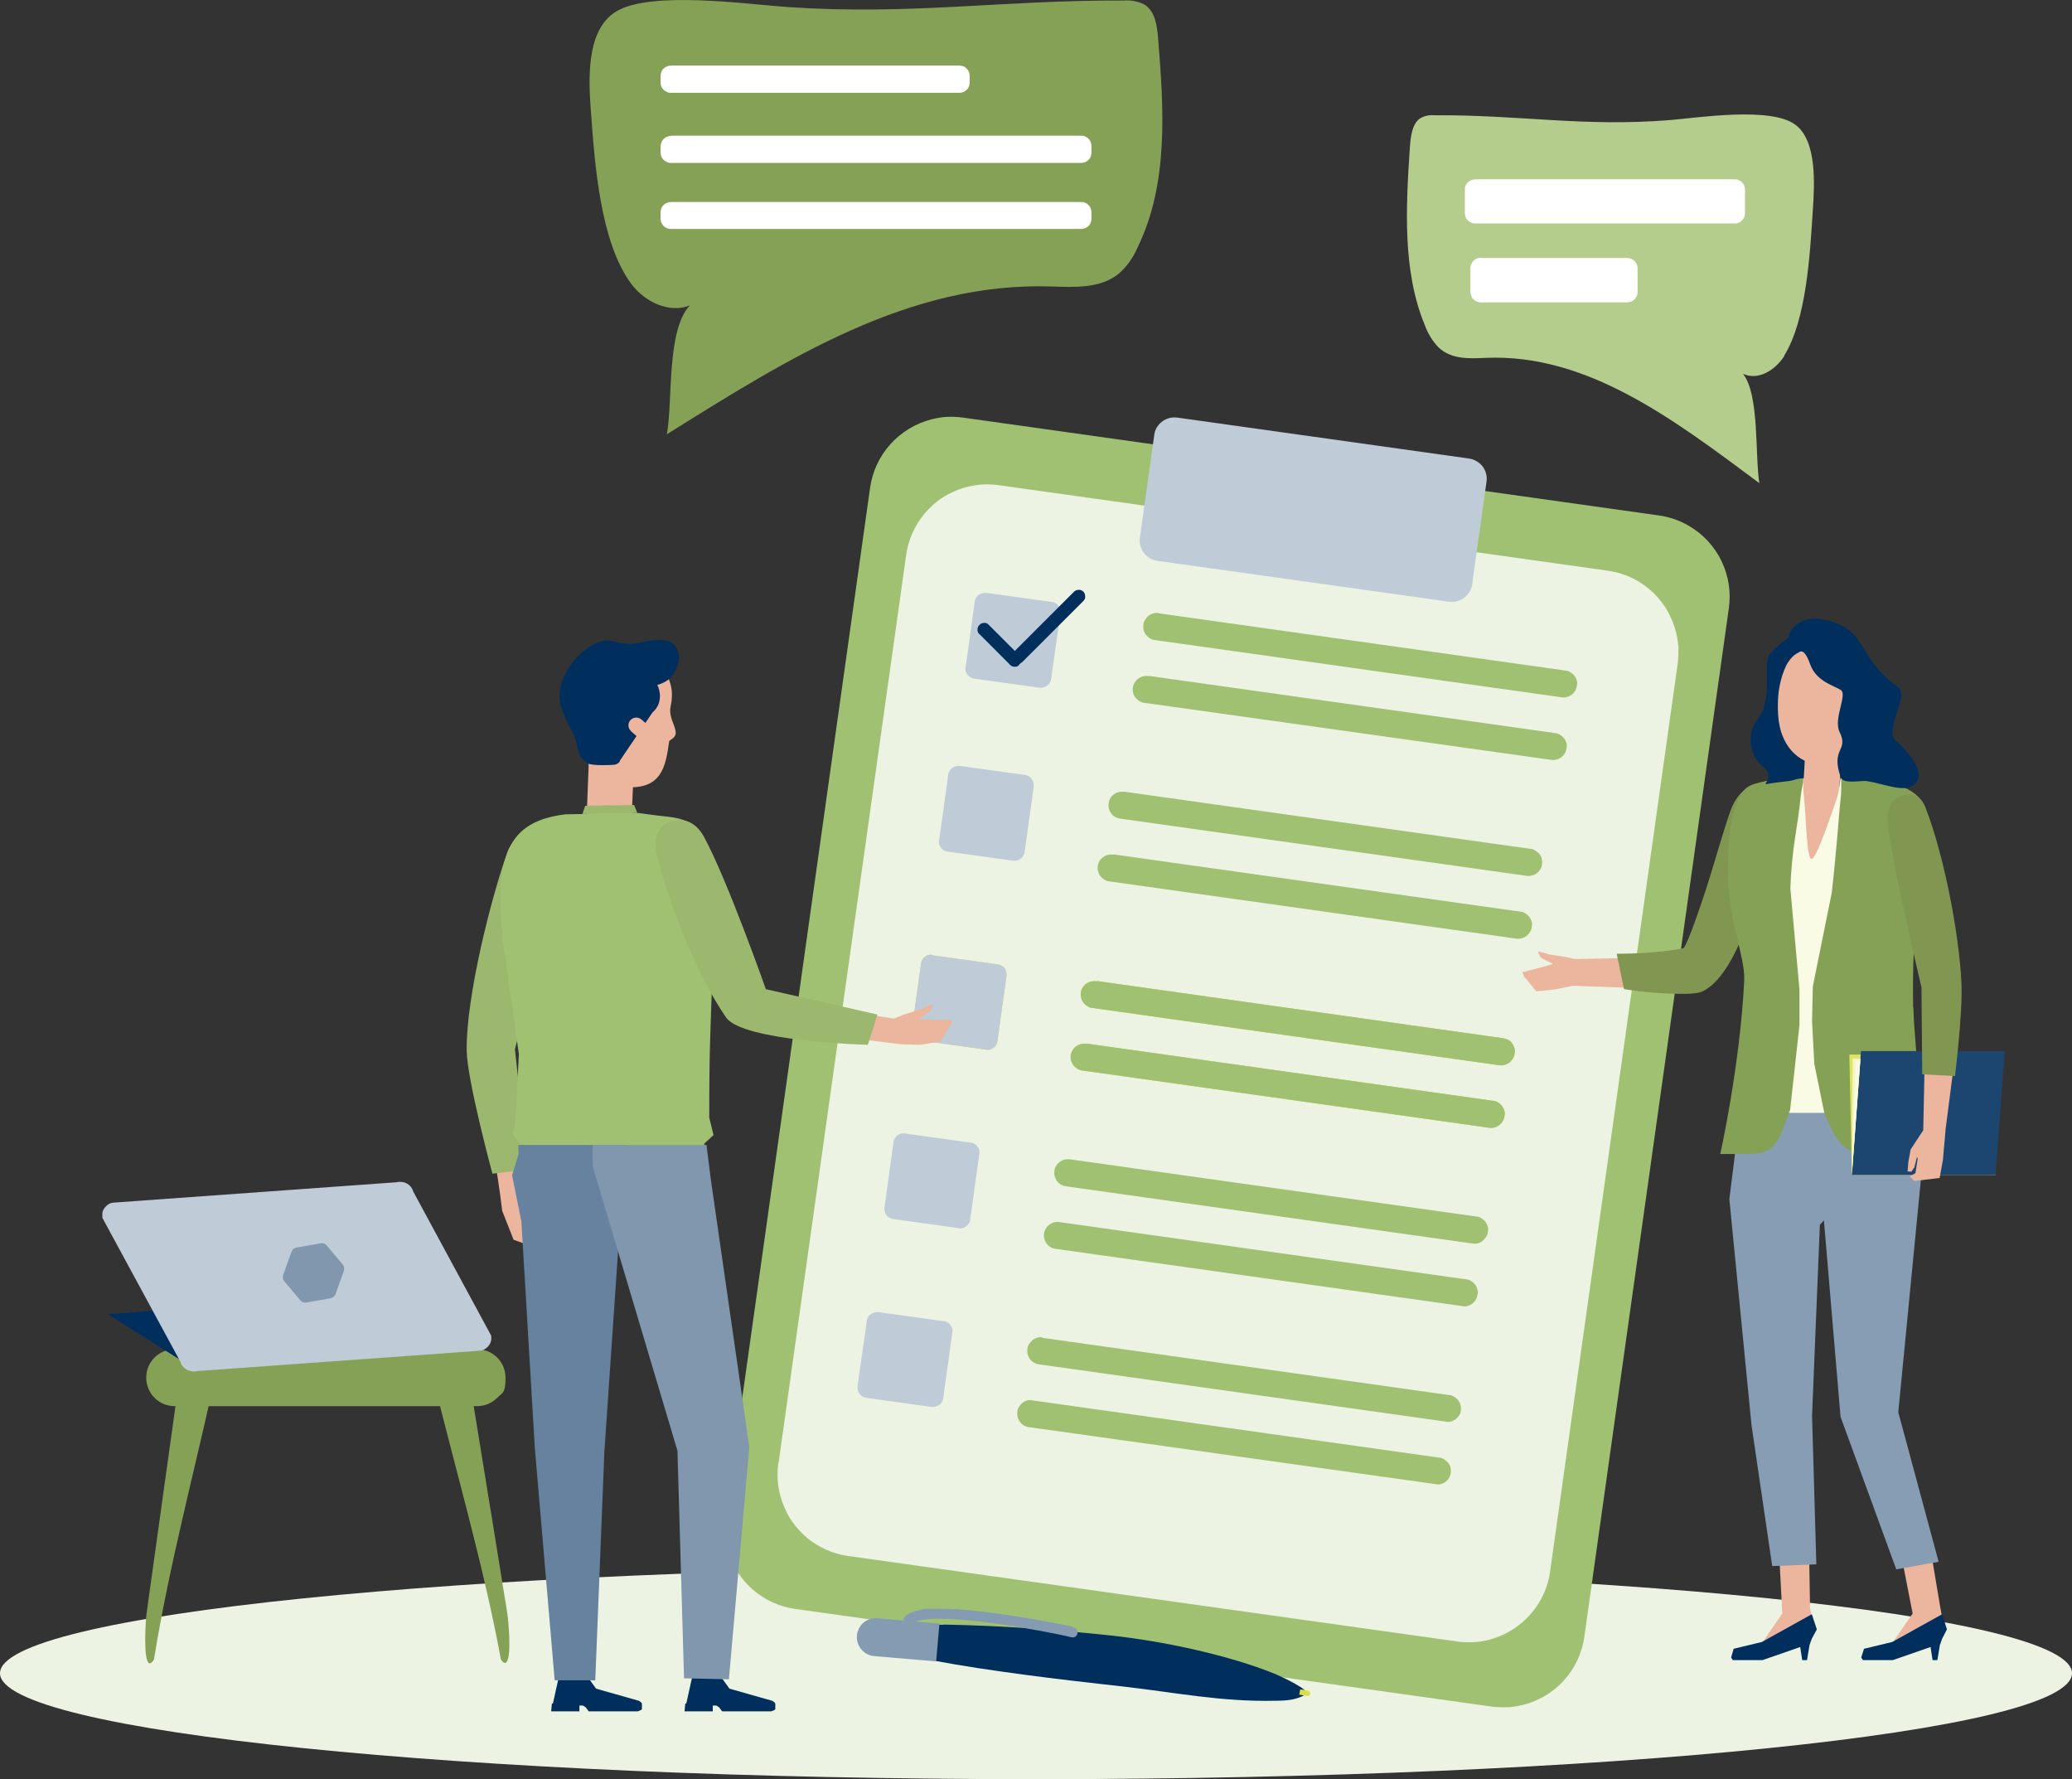 <?xml version="1.0" encoding="UTF-8"?>
<svg id="Ebene_1" xmlns="http://www.w3.org/2000/svg" version="1.1" viewBox="0 0 821.8 705.5">
  <rect x="0" y="0" width="821.8" height="705.5" fill="#333333" stroke="none"/>
  <!-- Generator: Adobe Illustrator 29.1.0, SVG Export Plug-In . SVG Version: 2.1.0 Build 142)  -->
  <defs>
    <style>
      .st0 {
        fill: #809651;
      }

      .st1 {
        fill: #a1c172;
      }

      .st2 {
        fill: #dde566;
      }

      .st3 {
        fill: #879db3;
      }

      .st4 {
        fill: #f9fbe5;
      }

      .st5 {
        fill: #66829e;
      }

      .st6 {
        fill: #ebb59e;
      }

      .st7 {
        fill: #fff;
      }

      .st8 {
        fill: #d8e04d;
      }

      .st9 {
        fill: #f3f5c7;
      }

      .st10 {
        fill: #9cb76e;
      }

      .st11 {
        fill: #bfcbd6;
      }

      .st12 {
        fill: none;
        stroke: #002f5d;
        stroke-miterlimit: 10;
        stroke-width: 1.4px;
      }

      .st13 {
        fill: #859bb1;
      }

      .st14 {
        fill: #1c466f;
      }

      .st15 {
        fill: #ecf3e3;
      }

      .st16 {
        fill: #8097ae;
      }

      .st17 {
        fill: #002f5d;
      }

      .st18 {
        fill: #b4cd8c;
      }

      .st19 {
        fill: #85a155;
      }
    </style>
  </defs>
  <path class="st15" d="M410.9,705.5c226.9,0,410.9-18.8,410.9-42s-184-42-410.9-42S0,640.3,0,663.5s184,42,410.9,42h0Z"/>
  <path class="st18" d="M707.8,141c-3.8,6-10.6,10-16.5,7.2,6.6,8.4,4.7,32,6.5,43.4-34.1-25.4-68.3-51.4-108.5-49.7-6.5.3-13.7.7-18.8-4.2-2.4-2.5-4.2-5.5-5.4-8.8-8.9-21.5-7.5-46.8-5.9-70.7.3-4.1.9-8.9,3.8-11.1,1.7-1.1,3.8-1.6,5.8-1.4,34.3-.2,59.3,4.7,93.7,1.9,10.9-.9,39.7-5.4,49.5,1.8,8.7,6.3,7.7,23.7,7,34-1.1,17.2-2.5,43.5-11.4,57.7h.2Z"/>
  <path class="st19" d="M250.4,112.6c5.3,7.1,15,11.8,23.2,8.5-9.3,9.9-6.7,37.8-9.1,51.1,48-30,96.1-60.5,152.6-58.6,9.2.3,19.2.8,26.4-4.9,3.3-2.8,5.9-6.4,7.6-10.4,12.5-25.4,10.5-55.2,8.2-83.4-.4-4.9-1.2-10.5-5.4-13.1-2.5-1.3-5.3-1.8-8.1-1.6-48.3-.2-84.8,5.9-133.2,2.6-15.4-1-54.5-6.7-68.3,1.8-12.2,7.5-10.8,28-9.9,40,1.5,20.3,3.6,51.3,16,68h0Z"/>
  <path class="st7" d="M266.2,26h114.3c.5,0,1.1.1,1.6.3.5.2,1,.5,1.3.9.4.4.7.8.9,1.3.2.5.3,1.1.3,1.6v2.6c0,.5-.1,1.1-.3,1.6-.2.5-.5,1-.9,1.3-.4.4-.8.7-1.3.9s-1.1.3-1.6.3h-114.3c-.5,0-1.1,0-1.6-.3s-1-.5-1.4-.9-.7-.8-.9-1.3c-.2-.5-.3-1-.3-1.6v-2.6c0-.5.1-1.1.3-1.6.2-.5.5-1,.9-1.3.4-.4.9-.7,1.4-.9.5-.2,1-.3,1.6-.3h0Z"/>
  <path class="st7" d="M266.2,53.8h162.6c.5,0,1.1,0,1.6.3s1,.5,1.3.9c.4.4.7.8.9,1.4.2.5.3,1,.3,1.6v2.5c0,.5-.1,1.1-.3,1.6-.2.5-.5,1-.9,1.3-.4.4-.8.7-1.3.9s-1.1.3-1.6.3h-162.6c-.5,0-1.1,0-1.6-.3-.5-.2-1-.5-1.4-.9s-.7-.8-.9-1.3c-.2-.5-.3-1.1-.3-1.6v-2.4c0-.5.1-1.1.3-1.6.2-.5.5-1,.9-1.4s.9-.7,1.4-.9,1-.3,1.6-.3h0Z"/>
  <path class="st7" d="M266.2,80.1h162.6c.5,0,1.1,0,1.6.3.5.2,1,.5,1.3.9.4.4.7.8.9,1.3.2.5.3,1,.3,1.6v2.5c0,.5-.1,1.1-.3,1.6-.2.5-.5,1-.9,1.3-.4.4-.8.7-1.3.9-.5.2-1.1.3-1.6.3h-162.6c-.5,0-1.1,0-1.6-.3-.5-.2-1-.5-1.4-.9s-.7-.8-.9-1.3c-.2-.5-.3-1.1-.3-1.6v-2.5c0-.5.1-1.1.3-1.6.2-.5.5-1,.9-1.3.4-.4.9-.7,1.4-.9.5-.2,1-.3,1.6-.3Z"/>
  <path class="st7" d="M585.2,71.1h102.8c.5,0,1.1,0,1.6.3.5.2,1,.5,1.3.9.4.4.7.8.9,1.3s.3,1.1.3,1.6v9.3c0,.5,0,1.1-.3,1.6-.4,1-1.2,1.8-2.2,2.2s-1,.3-1.6.3h-102.8c-.5,0-1.1,0-1.6-.3-.5-.2-1-.5-1.4-.9-.8-.8-1.2-1.8-1.2-2.9v-9.3c0-.5,0-1.1.3-1.6s.5-1,.9-1.3c.4-.4.9-.7,1.4-.9.5-.2,1-.3,1.6-.3Z"/>
  <path class="st7" d="M587.4,102.3h57.9c1.1,0,2.2.4,3,1.2.8.8,1.2,1.8,1.2,2.9v9.3c0,.5,0,1.1-.3,1.6s-.5,1-.9,1.4c-.8.8-1.8,1.2-3,1.2h-57.9c-1.1,0-2.2-.4-3-1.2-.4-.4-.7-.8-.9-1.4-.2-.5-.3-1-.3-1.6v-9.3c0-.5,0-1.1.3-1.6s.5-1,.9-1.4c.8-.8,1.8-1.2,3-1.2h0Z"/>
  <path class="st19" d="M58.9,659.3c-2.1-2.1-1.1-17-.8-19.3l4-28.7,8.1-58.1.9-6.6c.8-3.8,4.2-6.5,8.1-6.2.9,0,1.7.2,2.5.6.8.4,1.5.9,2,1.6,1.1,1.4,1.6,3.2,1.3,4.9-8,36.5-17.8,73-23.8,109.7,0,.5-.2,1-.5,1.4-.8,1-1.4,1.2-1.9.7h0Z"/>
  <path class="st19" d="M200.9,659c2.1-2.2.7-17,.3-19.3l-4.6-28.5-9.4-57.8-1.1-6.6c-.2-.9-.6-1.8-1.1-2.5-1.6-2.4-4.3-3.7-7.2-3.5-.9,0-1.7.3-2.5.7s-1.5,1-2,1.7c-1.1,1.4-1.5,3.2-1.1,5,8.9,36.2,19.5,72.4,26.3,108.9,0,.5.2,1,.5,1.4.8,1,1.4,1.1,1.9.6h0Z"/>
  <path class="st19" d="M69.3,535h119.9c6.2,0,11.3,5,11.3,11.3s-1.2,5.9-3.3,8-5,3.3-8,3.3h-119.9c-3,0-5.9-1.2-8-3.3-4.4-4.4-4.4-11.6,0-16,2.1-2.1,5-3.3,8-3.3Z"/>
  <polygon class="st17" points="42.8 521.1 167.2 511.9 194.1 532.1 78.2 543.5 42.8 521.1 42.8 521.1"/>
  <path class="st11" d="M190.4,535.6l-112.5,8.1c-.7.2-1.4.2-2,0-1.4-.2-2.6-.9-3.5-2-.4-.5-.7-1.2-.9-1.8l-30.9-57v-2c.3-1.4,1.2-2.5,2.3-3.3.6-.4,1.2-.6,1.9-.7l112.5-8.1c.7-.2,1.4-.2,2.1-.1.7,0,1.3.3,2,.6,1.2.7,2.1,1.8,2.5,3.2l30.9,57.1c.2,1.4,0,2.8-.9,3.9-.4.6-.9,1-1.5,1.4s-1.2.6-1.9.8h0v-.2h-.1Z"/>
  <path class="st16" d="M115.6,496.4c.3-.9,1.1-1.5,2-1.7l9.6-1.7c.9-.2,1.8.2,2.4.9l6.3,7.5c.6.7.8,1.7.5,2.5l-3.3,9.2c-.3.9-1.1,1.5-2,1.7l-9.6,1.7c-.9.2-1.8-.2-2.4-.9l-6.3-7.5c-.6-.7-.8-1.7-.5-2.5l3.3-9.2h0Z"/>
  <path class="st1" d="M287.8,601.2l57.3-407.8c.9-6.4,3.7-12.4,8-17.2s9.9-8.2,16.2-9.9c2.1-.5,4.2-.9,6.3-1,2.1-.1,4.3,0,6.4.3l276,38.8c4.2.6,8.3,2,12,4.2,5.6,3.3,10,8.1,12.8,13.9,2.8,5.8,3.8,12.3,2.9,18.7l-57.3,407.8c-.9,6.4-3.7,12.4-8,17.2-1.4,1.6-3,3-4.7,4.3s-3.5,2.4-5.5,3.3c-3.8,1.9-8,2.9-12.3,3.2-2.1,0-4.3,0-6.4-.3l-276.1-38.7c-6.4-.9-12.4-3.7-17.2-8-1.6-1.4-3-3-4.3-4.7s-2.4-3.5-3.3-5.5c-.9-1.9-1.7-3.9-2.2-6s-.9-4.2-1-6.3,0-4.3.3-6.4h.1Z"/>
  <path class="st15" d="M308.8,580.1l50.6-360c.3-2.1.8-4.2,1.5-6.2,2.1-6.1,6-11.4,11.1-15.3,1.7-1.3,3.5-2.4,5.5-3.3,3.9-1.9,8-2.9,12.3-3.2,2.1-.1,4.3,0,6.4.3l241.5,33.9c2.1.3,4.2.8,6.2,1.5,4.1,1.4,7.8,3.6,11,6.5,1.6,1.4,3,3,4.3,4.7s2.4,3.5,3.3,5.5c1.9,3.9,2.9,8,3.2,12.3,0,2.1,0,4.3-.3,6.4l-50.6,360c-.6,4.2-2,8.3-4.2,12-4.4,7.4-11.6,12.8-19.9,15-4.1,1.1-8.5,1.3-12.7.7l-241.6-33.9c-4.2-.6-8.3-2-12-4.2-1.8-1.1-3.6-2.3-5.2-3.8-1.6-1.4-3-3-4.3-4.7s-2.4-3.5-3.3-5.5c-2.8-5.8-3.8-12.3-2.9-18.7h.1Z"/>
  <path class="st1" d="M459.6,243.2l161.3,22.7c.7,0,1.4.3,2,.7,1.2.7,2.1,1.9,2.5,3.3.2.7.2,1.4,0,2.1-.3,2.2-1.9,3.9-4,4.4-.7.2-1.4.2-2.1.1l-161.3-22.7c-1.4-.2-2.7-1-3.5-2.1-.9-1.1-1.2-2.6-1-4,0-.7.3-1.4.7-2,.4-.6.8-1.1,1.4-1.6.6-.4,1.2-.7,1.9-.9.7-.2,1.4-.2,2.1-.1h-.1,0Z"/>
  <path class="st1" d="M455.5,268l161.3,22.7c.7,0,1.4.3,2,.7.6.4,1.1.8,1.6,1.4.4.6.7,1.2.9,1.9.2.7.2,1.4,0,2.1-.3,2.2-1.9,3.9-4,4.4-.7.2-1.4.2-2.1.1l-161.3-22.6c-.7,0-1.4-.3-2-.7-.6-.4-1.1-.8-1.6-1.4-1.3-1.7-1.4-4.1-.3-5.9.4-.6.8-1.1,1.4-1.6.6-.4,1.2-.7,1.9-.9.7-.2,1.4-.2,2.1-.1h0Z"/>
  <path class="st11" d="M391.3,235.1l25.9,3.6c.5,0,1,.2,1.5.5s.9.6,1.2,1.1c.3.4.6.9.7,1.4s.2,1.1,0,1.6l-3.7,25.9c0,.5-.3,1-.5,1.5-.3.5-.6.9-1.1,1.2-.9.6-1.9.9-3,.8l-25.9-3.6c-1.1-.2-2-.7-2.7-1.6-.3-.4-.6-.9-.7-1.4s-.2-1.1,0-1.6l3.6-25.9c0-.5.2-1,.5-1.5s.6-.9,1.1-1.2c.9-.6,1.9-.9,3-.8h.1Z"/>
  <path class="st1" d="M445.7,313.9l161.3,22.7c.7,0,1.4.3,2,.7.6.4,1.1.8,1.6,1.4.9,1.1,1.2,2.6,1,4,0,.7-.3,1.4-.7,2-1.1,1.9-3.2,2.9-5.4,2.6l-161.3-22.7c-1.4-.2-2.7-.9-3.5-2.1s-.7-1.2-.9-1.9c-.2-.7-.2-1.4-.1-2.1.2-1.4.9-2.7,2.1-3.5s1.2-.7,1.9-.9c.7-.2,1.4-.2,2.1-.1h0Z"/>
  <path class="st1" d="M441.7,338.8l161.3,22.7c.7,0,1.4.3,2,.7,1.2.7,2.1,1.9,2.5,3.3.2.7.2,1.4,0,2.1,0,.7-.3,1.4-.7,2s-.8,1.1-1.4,1.6c-.6.4-1.2.7-1.9.9-.7.2-1.4.2-2.1.1l-161.4-22.7c-.7,0-1.4-.3-2-.7-1.9-1.1-2.9-3.2-2.6-5.4.2-1.4.9-2.7,2.1-3.5s1.2-.7,1.9-.9c.7-.2,1.4-.2,2.1-.1h.2Z"/>
  <path class="st11" d="M380.6,303.7l25.9,3.6c.5,0,1,.2,1.5.5s.9.6,1.2,1.1c.6.9.9,1.9.8,3l-3.6,25.9c0,.5-.3,1-.5,1.5-.3.5-.6.9-1.1,1.2-.9.6-1.9.9-3,.8l-25.9-3.6c-.5,0-1-.3-1.5-.5-.5-.3-.9-.6-1.2-1.1-.3-.4-.6-.9-.7-1.4s-.2-1.1,0-1.6l3.6-25.9c0-.5.2-1,.5-1.5s.6-.9,1.1-1.2c.9-.6,1.9-.9,3-.8h0Z"/>
  <path class="st8" d="M435,389l161.3,22.7c1.4.2,2.7.9,3.5,2.1.4.6.7,1.2.9,1.9.2.7.2,1.4,0,2.1,0,.7-.3,1.4-.7,2s-.8,1.1-1.4,1.6c-.6.4-1.2.7-1.9.9-.7.2-1.4.2-2.1.1l-161.3-22.7c-.7,0-1.4-.3-2-.7-1.9-1.1-2.9-3.2-2.6-5.4,0-.7.3-1.4.7-2,1.1-1.9,3.3-2.8,5.4-2.5h.2Z"/>
  <path class="st8" d="M430.9,413.8l161.3,22.7c.7,0,1.4.3,2,.7,1.2.7,2.1,1.9,2.5,3.3.2.7.2,1.4,0,2.1,0,.7-.3,1.4-.7,2-.7,1.2-1.9,2.1-3.3,2.5-.7.2-1.4.2-2.1.1l-161.3-22.7c-.7,0-1.4-.3-2-.7-.6-.4-1.1-.8-1.6-1.4-.4-.6-.7-1.2-.9-1.9-.2-.7-.2-1.4-.1-2.1.2-1.4,1-2.7,2.1-3.5.6-.4,1.2-.7,1.9-.9.7-.2,1.4-.2,2.1-.1h0Z"/>
  <path class="st8" d="M369.8,378.8l25.9,3.6c.5,0,1,.3,1.5.5.5.3.9.6,1.2,1,.6.9.9,1.9.8,3l-3.6,25.9c0,.5-.2,1-.5,1.5s-.6.9-1.1,1.2c-.4.3-.9.6-1.4.7s-1.1.2-1.6,0l-25.9-3.6c-.5,0-1-.2-1.5-.5s-.9-.6-1.2-1.1c-.3-.4-.6-.9-.7-1.4s-.2-1.1,0-1.6l3.6-25.9c0-.5.3-1,.5-1.5.3-.5.6-.9,1.1-1.2.4-.3.9-.6,1.4-.7s1.1-.2,1.6,0h0Z"/>
  <path class="st1" d="M435,389l161.3,22.7c1.4.2,2.7.9,3.5,2.1.4.6.7,1.2.9,1.9.2.7.2,1.4,0,2.1,0,.7-.3,1.4-.7,2s-.8,1.1-1.4,1.6c-.6.4-1.2.7-1.9.9-.7.2-1.4.2-2.1.1l-161.3-22.7c-.7,0-1.4-.3-2-.7-1.9-1.1-2.9-3.2-2.6-5.4,0-.7.3-1.4.7-2,1.1-1.9,3.3-2.8,5.4-2.5h.2Z"/>
  <path class="st1" d="M430.9,413.8l161.3,22.7c.7,0,1.4.3,2,.7,1.2.7,2.1,1.9,2.5,3.3.2.7.2,1.4,0,2.1,0,.7-.3,1.4-.7,2-.7,1.2-1.9,2.1-3.3,2.5-.7.2-1.4.2-2.1.1l-161.3-22.7c-.7,0-1.4-.3-2-.7-.6-.4-1.1-.8-1.6-1.4-.4-.6-.7-1.2-.9-1.9-.2-.7-.2-1.4-.1-2.1.2-1.4,1-2.7,2.1-3.5.6-.4,1.2-.7,1.9-.9.7-.2,1.4-.2,2.1-.1h0Z"/>
  <path class="st11" d="M369.8,378.8l25.9,3.6c.5,0,1,.3,1.5.5.5.3.9.6,1.2,1,.6.9.9,1.9.8,3l-3.6,25.9c0,.5-.2,1-.5,1.5s-.6.9-1.1,1.2c-.4.3-.9.6-1.4.7s-1.1.2-1.6,0l-25.9-3.6c-.5,0-1-.2-1.5-.5s-.9-.6-1.2-1.1c-.3-.4-.6-.9-.7-1.4s-.2-1.1,0-1.6l3.6-25.9c0-.5.3-1,.5-1.5.3-.5.6-.9,1.1-1.2.4-.3.9-.6,1.4-.7s1.1-.2,1.6,0h0Z"/>
  <path class="st1" d="M424.3,459.7l161.3,22.7c.7,0,1.4.3,2,.7.6.4,1.1.8,1.6,1.4.4.6.7,1.2.9,1.9.2.7.2,1.4,0,2.1,0,.7-.3,1.4-.7,2s-.8,1.1-1.4,1.6c-1.1.9-2.6,1.2-4,1l-161.3-22.7c-1.4-.2-2.7-1-3.5-2.1-.4-.6-.7-1.2-.9-1.9-.2-.7-.2-1.4-.1-2.1,0-.7.3-1.4.7-2,1.1-1.9,3.2-2.9,5.4-2.6h0Z"/>
  <path class="st1" d="M420.2,484.6l161.3,22.7c.7,0,1.4.3,2,.7.6.4,1.1.8,1.6,1.4.4.6.7,1.2.9,1.9s.2,1.4,0,2.1c-.3,2.2-1.9,3.9-4,4.5-.7.2-1.4.2-2.1,0l-161.3-22.7c-2.2-.3-3.9-1.9-4.4-4-.2-.7-.2-1.4-.1-2.1.2-1.4,1-2.7,2.1-3.5.6-.4,1.2-.7,1.9-.9.7-.2,1.4-.2,2.1-.1h-.1,0Z"/>
  <path class="st11" d="M359.1,449.5l25.9,3.6c.5,0,1,.3,1.5.5.5.3.9.6,1.2,1.1.3.4.6.9.7,1.4s.2,1.1,0,1.6l-3.6,25.9c0,.5-.3,1-.5,1.5-.6.9-1.4,1.6-2.5,1.9-.5.1-1.1.2-1.6,0l-25.9-3.6c-.5,0-1-.3-1.5-.5-.5-.3-.9-.6-1.2-1.1-.7-.9-.9-1.9-.8-3l3.6-25.9c0-.5.2-1,.5-1.5s.6-.9,1.1-1.2c.4-.3.9-.6,1.4-.7s1.1-.2,1.6,0h0Z"/>
  <path class="st1" d="M413.5,530.5l161.3,22.7c.7,0,1.4.3,2,.7,1.9,1.1,2.9,3.2,2.6,5.4,0,.7-.3,1.4-.7,2s-.8,1.1-1.4,1.5c-.6.4-1.2.7-1.9.9s-1.4.2-2.1,0l-161.3-22.7c-2.2-.3-3.9-1.9-4.4-4-.2-.7-.2-1.4-.1-2.1,0-.7.3-1.4.7-2,.4-.6.8-1.1,1.4-1.6.6-.4,1.2-.7,1.9-.9.7-.2,1.4-.2,2.1,0h0Z"/>
  <path class="st1" d="M409.5,555.3l161.3,22.7c.7,0,1.4.3,2,.7s1.1.8,1.6,1.4c.9,1.1,1.2,2.6,1,4-.3,2.2-1.9,3.9-4,4.4-.7.2-1.4.2-2.1,0l-161.3-22.6c-1.4-.2-2.7-1-3.5-2.1-.4-.6-.7-1.2-.9-1.9-.2-.7-.2-1.4-.1-2.1,0-.7.3-1.4.7-2,.4-.6.8-1.1,1.4-1.6.6-.4,1.2-.7,1.9-.9.7-.2,1.4-.2,2.1,0h-.1Z"/>
  <path class="st11" d="M348.4,520.3l25.9,3.6c.5,0,1,.2,1.5.5s.9.6,1.2,1.1c.3.4.6.9.7,1.4s.2,1.1,0,1.6l-3.6,25.9c0,.5-.2,1-.5,1.5s-.6.9-1.1,1.2c-.9.6-1.9.9-3,.8l-25.9-3.6c-1.1-.2-2-.7-2.7-1.6-.6-.9-.9-1.9-.8-3l3.7-25.9c0-.5.2-1,.5-1.5s.6-.9,1.1-1.2c.9-.6,1.9-.9,3-.8h0Z"/>
  <path class="st11" d="M467,165.6l115.5,16.2c2.2.3,4.1,1.4,5.5,3.1,1.3,1.7,1.9,3.9,1.6,6l-5.7,40.7c0,1.1-.5,2.1-1,3-1.1,1.9-2.9,3.2-5,3.8-1,.3-2.1.3-3.2.2l-115.6-16.2c-1.1-.1-2.1-.5-3-1s-1.7-1.3-2.4-2.1c-.6-.9-1.1-1.8-1.4-2.9-.3-1-.3-2.1-.2-3.2l5.7-40.7c.1-1.1.5-2.1,1-3,1.7-2.8,4.9-4.4,8.2-3.9h0Z"/>
  <path class="st17" d="M374.2,644.3c-9.5-.2-21.2-.8-30.5,2.3-.8.2-1.5.7-1.8,1.4-3.8,9.6,92.8,19.5,103,20.7,21.3,2.4,39.4,6.2,61,5.7,4.2,0,8.5-.3,12.1-2.6,2.2-1.4-9.8-7-12.2-8-18.7-7.6-44.6-13-64.5-15.2-22.2-2.4-44.6-4-67-4.4h0Z"/>
  <path class="st13" d="M339.9,648.5c0-1,.4-1.9.8-2.8.9-1.8,2.5-3.1,4.4-3.7.9-.3,1.9-.4,2.9-.3l24.6,2.1-1.3,15-24.6-2.1c-2-.2-3.8-1.1-5.1-2.7-1.3-1.5-1.9-3.5-1.7-5.5h0Z"/>
  <polygon class="st8" points="519.7 671.7 519.3 672.4 518.5 672.5 515.3 672 515.7 669.9 518.9 670.4 519.6 670.9 519.7 671.7 519.7 671.7"/>
  <path class="st13" d="M425.8,645.1s-8.4-1.8-19.2-3.6-24-3.6-33.9-3.6-5.4.2-8,.6c-2.1.3-4.1,1.1-5.7,2.3-.8.8-.7,2.1,0,2.8s1.8.7,2.6.2c1.1-.8,2.5-1.2,3.8-1.4,2.4-.4,4.9-.5,7.3-.5,9.5,0,22.6,1.8,33.2,3.6,5.3.9,10.1,1.8,13.5,2.5s5.4,1.2,5.4,1.2c1.1.3,2.2-.2,2.5-1.3s-.2-2.2-1.3-2.5h-.4l.2-.3Z"/>
  <path class="st17" d="M429.7,236.4c0-.5-.2-1-.5-1.3-.7-.7-1.9-.7-2.7,0h0l-24,24,2.7,2.7,24-24c.4-.4.6-.8.5-1.3h0ZM402.5,259.1l-10.9-10.9c-.4-.4-.8-.6-1.3-.5-1,0-1.9.9-1.9,1.9s.2,1,.5,1.3l12.2,12.2c-.7-.7-.7-1.9,0-2.7h0l1.3-1.3h0ZM400.5,261.8c0,1,.9,1.9,1.9,1.9s1-.2,1.3-.6l1.3-1.3-2.7-2.7-1.3,1.3c-.4.4-.6.8-.6,1.3h.1Z"/>
  <path class="st12" d="M429.7,236.4c0-.5-.2-1-.5-1.3-.7-.7-1.9-.7-2.7,0h0l-24,24,2.7,2.7,24-24c.4-.4.6-.8.5-1.3h0ZM402.5,259.1l-10.9-10.9c-.4-.4-.8-.6-1.3-.5-1,0-1.9.9-1.9,1.9s.2,1,.5,1.3l12.2,12.2c-.7-.7-.7-1.9,0-2.7h0l1.3-1.3h0ZM400.5,261.8c0,1,.9,1.9,1.9,1.9s1-.2,1.3-.6l1.3-1.3-2.7-2.7-1.3,1.3c-.4.4-.6.8-.6,1.3h.1Z"/>
  <polygon class="st6" points="206.6 455.9 209.1 470.6 215 477.8 216.3 482.6 216.9 486.4 215.3 486.6 213.9 485 212.5 481 212.2 481.6 213.5 487.4 216.3 493.3 213.7 495.2 203.7 491.6 199.2 480.2 198.2 472.5 196 457.5 206.6 455.9 206.6 455.9"/>
  <path class="st10" d="M204.2,415.8l5.2,48-14.1,1.6s-10.1-37.3-10.2-48.9c-.3-20.7,9.5-60.1,16.2-78.7,1-2.9,3.4-6.2,9.6-5,5.5,1,9.4,5.2,8.7,12.6-1.9,19.4-15.3,70.4-15.3,70.4h0Z"/>
  <polygon class="st6" points="233.5 302.8 251.4 303.6 250.2 332.1 232.4 331.4 233.5 302.8 233.5 302.8"/>
  <path class="st6" d="M265.4,294c-1.4,10.4-3.2,19.1-17.3,18.1-9.3-.6-16.1-6.1-16.4-17,0-1.5-1.6-21.4-1.3-22.9l7-6.1,13.7-4.3,11.2,2.8c2.7,3,4.2,6.9,4.2,10.9s-1,4.9-.6,7.5c.4,3,2.3,5.8,2.1,7.9-.2,1.8-2.5,2.6-2.6,3h0Z"/>
  <path class="st17" d="M245.9,301.8c-.6,1-1.7,1.5-2.9,1.5,0,0-7.7.5-10-.6-1-.5-3.1-3.2-3.1-3.2l-2-7.4c-1.5-3.5-6.3-10.4-6-16.8.4-8.5,8.2-18.3,16.1-20.9,5-1.6,8.3,2.3,16.5.3,8.2-2,11.5-.3,12.5.6,2,1.9,3.8,5.9.3,11.7-1.7,2.9-4.8,4.1-6.6,4.6,1.1,2,2.3,7.3-1.9,10.9l-13,19.2h.1Z"/>
  <path class="st1" d="M206.2,459l-.3-5.9-2.5-3.3,1.1-6,1.3-25.8-6.4-45.2c-3.3-33.7,2-47.1,24.9-49.9l29-.5s7.1,1,11.2,1.4c5.2.6,13.1,2,15.2,10.5,3.3,13.5,4.2,18.3,3.2,43.1-.6,15.9-1.1,28.6-1.4,40.8-.2,9.8-.2,24.9-.2,24.9l1.7,7-3.7,3.4.3,4-73.4,1.7v-.2h0Z"/>
  <polygon class="st10" points="232.1 319.5 251.5 319.2 252.8 322.4 231 322.8 232.1 319.5 232.1 319.5"/>
  <path class="st17" d="M283.2,676.3h-.5v2.3h-11.2l.3-3.1h.4l2.5-11.3h11.6l.2,1.5,2.8,3.9,16.9,4.8s1.3.6,1.3,1.3v2.1s-.2.3-1.6.8h-19.5l-1.2-1.6-1.1-.7h-1,.1Z"/>
  <path class="st17" d="M230.3,676.3h-.5v2.3h-11.2l.3-3.1h.4l2.5-11.3h11.6l.2,1.5,2.8,3.9,16.9,4.8s1.3.6,1.3,1.3v2.1s-.2.3-1.6.8h-19.5l-1.2-1.6-1.1-.7h-1,.1Z"/>
  <path class="st6" d="M250.3,290l3,2.6c1.3,1.1,3.2,1,4.4-.3h0c1.1-1.3,1-3.2-.3-4.4h0l-3-2.6c-1.3-1.1-3.2-1-4.4.3h0c-1.1,1.3-1,3.2.3,4.3h0Z"/>
  <polygon class="st5" points="236.1 666.3 220 666.3 212.1 573.9 206.8 484.4 203.1 466 205.7 457.6 205.6 454 248.3 454 247.2 466 239.7 575.8 236.1 666.3 236.1 666.3"/>
  <polygon class="st16" points="289.1 665.9 271.3 665.5 268.7 575.3 235.1 462.6 235.1 454 280.2 454 282 468.2 297.2 573.8 289.1 665.9 289.1 665.9"/>
  <polygon class="st6" points="373 413 376.6 407.2 377.2 406.6 377.7 404.5 370.7 404.4 365.2 404.2 364.5 404 366.7 402.6 369.1 400.8 370 398.6 369.6 398.3 365.2 400.2 358.9 402.2 354.5 403.9 341.3 401.9 342 412.2 357.5 414.1 364.9 414.3 373 413 373 413"/>
  <path class="st10" d="M303.6,392.2l44.4,10.1-3.8,12s-49.5-1.3-56.2-10.8c-11.8-17-22.8-45.7-27.6-65-.7-3-1.3-9.8,4.5-12.3,5.1-2.2,10.7-1,14.3,5.6,9.3,17.1,24.5,60.3,24.5,60.3h0Z"/>
  <polygon class="st6" points="730.7 294.8 716.1 294 712.7 342.6 727.4 343.5 730.7 294.8 730.7 294.8"/>
  <path class="st6" d="M705.1,281.7c-.3,11.4,6.7,20.9,15.6,21.2s16.4-8.7,16.7-20.1c0-1,.5-9,.9-15.5.2-4.6-3-8.5-7.3-8.6l-18.8-.6c-4.3-.1-7.9,3.8-7.7,8.5.2,6.5.6,14.2.6,15.2h0Z"/>
  <path class="st6" d="M709,286.8s7.7,4.6,14.4,1.1c0,0-8.5,12.7-14.4-1.1Z"/>
  <path class="st4" d="M692.6,388.8c-.3-11-6.1-26.3-6.3-40-.2-11.8.3-32.2,8.1-36.3,3.9-2.1,14.8-3,14.8-3l6-.9c0,2.6,0,5.2.3,7.8.7,3.9.9,24.2,3,24.2s8.8-20.6,10.2-24.5c.6-2.5,1-5.1,1.3-7.6,0,0,4.9.8,7.8,1.2,7.1.9,13.2,1.8,16.6,3.3,10.5,4.6,9,11.2,8.5,21,0,0-2.6,20.9-3.8,29.3-1.3,10-1.2,26-1.1,36.3,0,10,.4,24.3.4,24.3l1.6,11-2.3,5.3-.2,16.4h-67.6l-.3-17.1-1.6-1.3,2.3-9.6s2.5-30.8,2.2-39.9h0Z"/>
  <polygon class="st6" points="705.5 613.2 706.9 639.8 698.8 651.6 690 654.2 690 657.1 698.3 657.3 711.6 653.2 717.7 650.6 720 646 718.6 641.3 717.9 637.6 717.5 613.2 705.5 613.2 705.5 613.2"/>
  <polygon class="st17" points="687.3 658.3 686.6 657.3 687.6 653.8 698.8 651.1 718.6 640.1 719 641.3 720.6 646.1 718.6 649.8 717.7 652.3 716.7 658.3 714.8 658.3 714 653.1 699 658.3 687.3 658.3 687.3 658.3"/>
  <polygon class="st6" points="753.8 615.3 758.6 639.8 750.5 651.6 741.7 654.2 741.7 657.1 750 657.3 763.3 653.2 769.4 650.6 771.6 646 770.3 641.3 769.6 637.6 765.5 613.2 753.8 615.3 753.8 615.3"/>
  <polygon class="st17" points="738.9 658.3 738.2 657.3 739.3 653.8 750.5 651.1 770.3 640.1 770.7 641.3 772.2 646.1 770.3 649.8 769.4 652.3 768.4 658.3 766.5 658.3 765.7 653.1 750.7 658.3 738.9 658.3 738.9 658.3"/>
  <polygon class="st3" points="758.5 446.9 758.7 441.3 689 441.3 689.3 448.2 685.9 475.5 694.7 565.2 702.9 621 720.4 620.3 718.7 561.4 721.8 485.7 723.4 483.9 730 561.8 752.1 622.3 768.9 619.3 752.9 560 762.2 464.3 758.5 446.9 758.5 446.9"/>
  <polygon class="st6" points="609.3 393.1 605.2 388 604.6 387.5 603.8 385.5 610.5 383.8 615.2 382.5 615.8 382.1 613.6 381.1 611.1 379.7 610 377.7 610.3 377.3 614.6 378.5 620.6 379.4 624.8 380.3 649.7 379.8 649 391.8 623.7 390.9 617.1 392.3 609.3 393.1 609.3 393.1"/>
  <path class="st0" d="M641.2,378.2c14.2,0,24.8-1.7,26.6-2.3,1.5-1.4,8.1-20.2,12-33.5,3.3-11,6.2-20.6,7.4-23,3.2-6.6,8.2-9.1,11.6-8.7,2.8.3,5.3,2,6.5,4.5,4.9,9.9-5,32.3-7,36.7-1,2.1-2.2,5.7-3.6,9.8-4.5,13.1-10.7,27-19.2,31.3-1.5.8-4.2,1.1-7.5,1.1-8,0-16-.6-23.9-1.9l-2.9-14.1h0Z"/>
  <path class="st19" d="M714.1,316.6c.4-4,1.1-5.7,1.1-7.3v-1.2l-6,.4c-.5,0-11.1,1-15.2,3.1-6.1,3.2-9,15.7-8.6,37.2,0,7.4,1.8,15.2,3.5,22.7,1.4,6.3,3.1,12.3,2.9,17.3-1.7,33.9-9.5,68.8-9.5,68.8h10.2c10.9.2,12.7-3.9,16.6-15.1l.9-2.4,3.7-33.6v-14.1l-3.6-40c.5-16.2,3.1-25.6,4-35.8h0Z"/>
  <path class="st19" d="M758.8,399.5c-.2-9.8,0-26.1,1.3-36,1.1-8.5,3.7-29.3,3.8-29.4,0-.8,0-1.7.2-2.5.6-8.4,1-15-9.2-19.5-3.7-1.6-10.2-2.6-16.8-3.4-2.9-.4-7.8-1.2-7.8-1.2v1.8c0,1.5,0,6.1-.3,7.8-.5,3.7-1.4,18.7-3.5,37l-7.5,37.1-.3,13.9.9,16.8,4,19.6,1.9,4.2c3.9,8.4,6.7,11.6,15.3,11.7l23.5,1.1s-5.1-44.1-5.4-58.8h0v-.2h-.1Z"/>
  <polygon class="st2" points="734.5 465.9 791.5 465.9 790.4 418.2 733.5 418.2 734.5 465.9 734.5 465.9"/>
  <polygon class="st14" points="791.5 465.9 734.5 465.9 738.1 416.8 795.1 416.8 791.5 465.9 791.5 465.9"/>
  <polygon class="st9" points="734.8 419.8 734.5 465.9 737.9 419.8 734.8 419.8 734.8 419.8"/>
  <polygon class="st4" points="736.1 420.7 734.5 465.2 737.8 420.7 736.1 420.7 736.1 420.7"/>
  <polygon class="st6" points="763.4 419.2 762.8 448.2 757.8 455.8 756.9 460.7 756.6 464.5 758.1 464.6 759.3 462.9 760.3 458.8 760.6 459.4 759.7 465.2 757.4 466.5 759.2 468.3 769.3 467.1 770.6 460 771.7 447.5 775.2 420.4 763.4 419.2 763.4 419.2"/>
  <path class="st0" d="M762.1,391.5l.3,34.5,13,.7s3-24.5,2.6-36.1c-.9-20.7-7.2-52.4-14.4-70.6-1.1-2.8-3.5-6-9.1-4.5-4.9,1.4-6.6,6.2-5.5,13.6,2.8,19.2,13.1,62.4,13.1,62.4h0Z"/>
  <path class="st17" d="M752,294c-5-4.6,5.5-18,.8-21.5-17.3-12.6-11.3-22.9-29.4-26.8-5.7-1.2-9,.4-11.8,2.7-1.2,1.2-2,2.7-2.3,4.4-2.5,1.8-4.9,3.9-7,6.1-3.9,4.2,1.7,17.8-5.4,26.6-4.7,5.8-2.3,14.9,2,18.2,5.5,4.3,0,7.5,1.7,7.2,7.2-1.2,9-.9,11.8-1.9,1-.2,2-.4,3-.4l.4-6.9c-4.1-2-7.2-5.6-8.8-9.9-.5-1.1-.8-2.3-1.1-3.6-.2-1-.4-2-.5-2.9-.3-2.6-.3-5.3-.2-7.9.2-4.5,1.2-8.9,3-13,2.3-4.8,5.3-5.7,5.3-5.7,0,0,1.9-2.5,4.4,4.6s9.8,8.6,12.3,10.4-3.1,11.5-.6,16.5c3.8,7.8-3.7,6.3.5,18.1,1,2.7,7.7,1.2,9.9,1.4,4.2.4,10.9,3,15.2,2.8,6.6-.4,9.8-6.9-3.1-18.7h0v.2h-.1Z"/>
</svg>